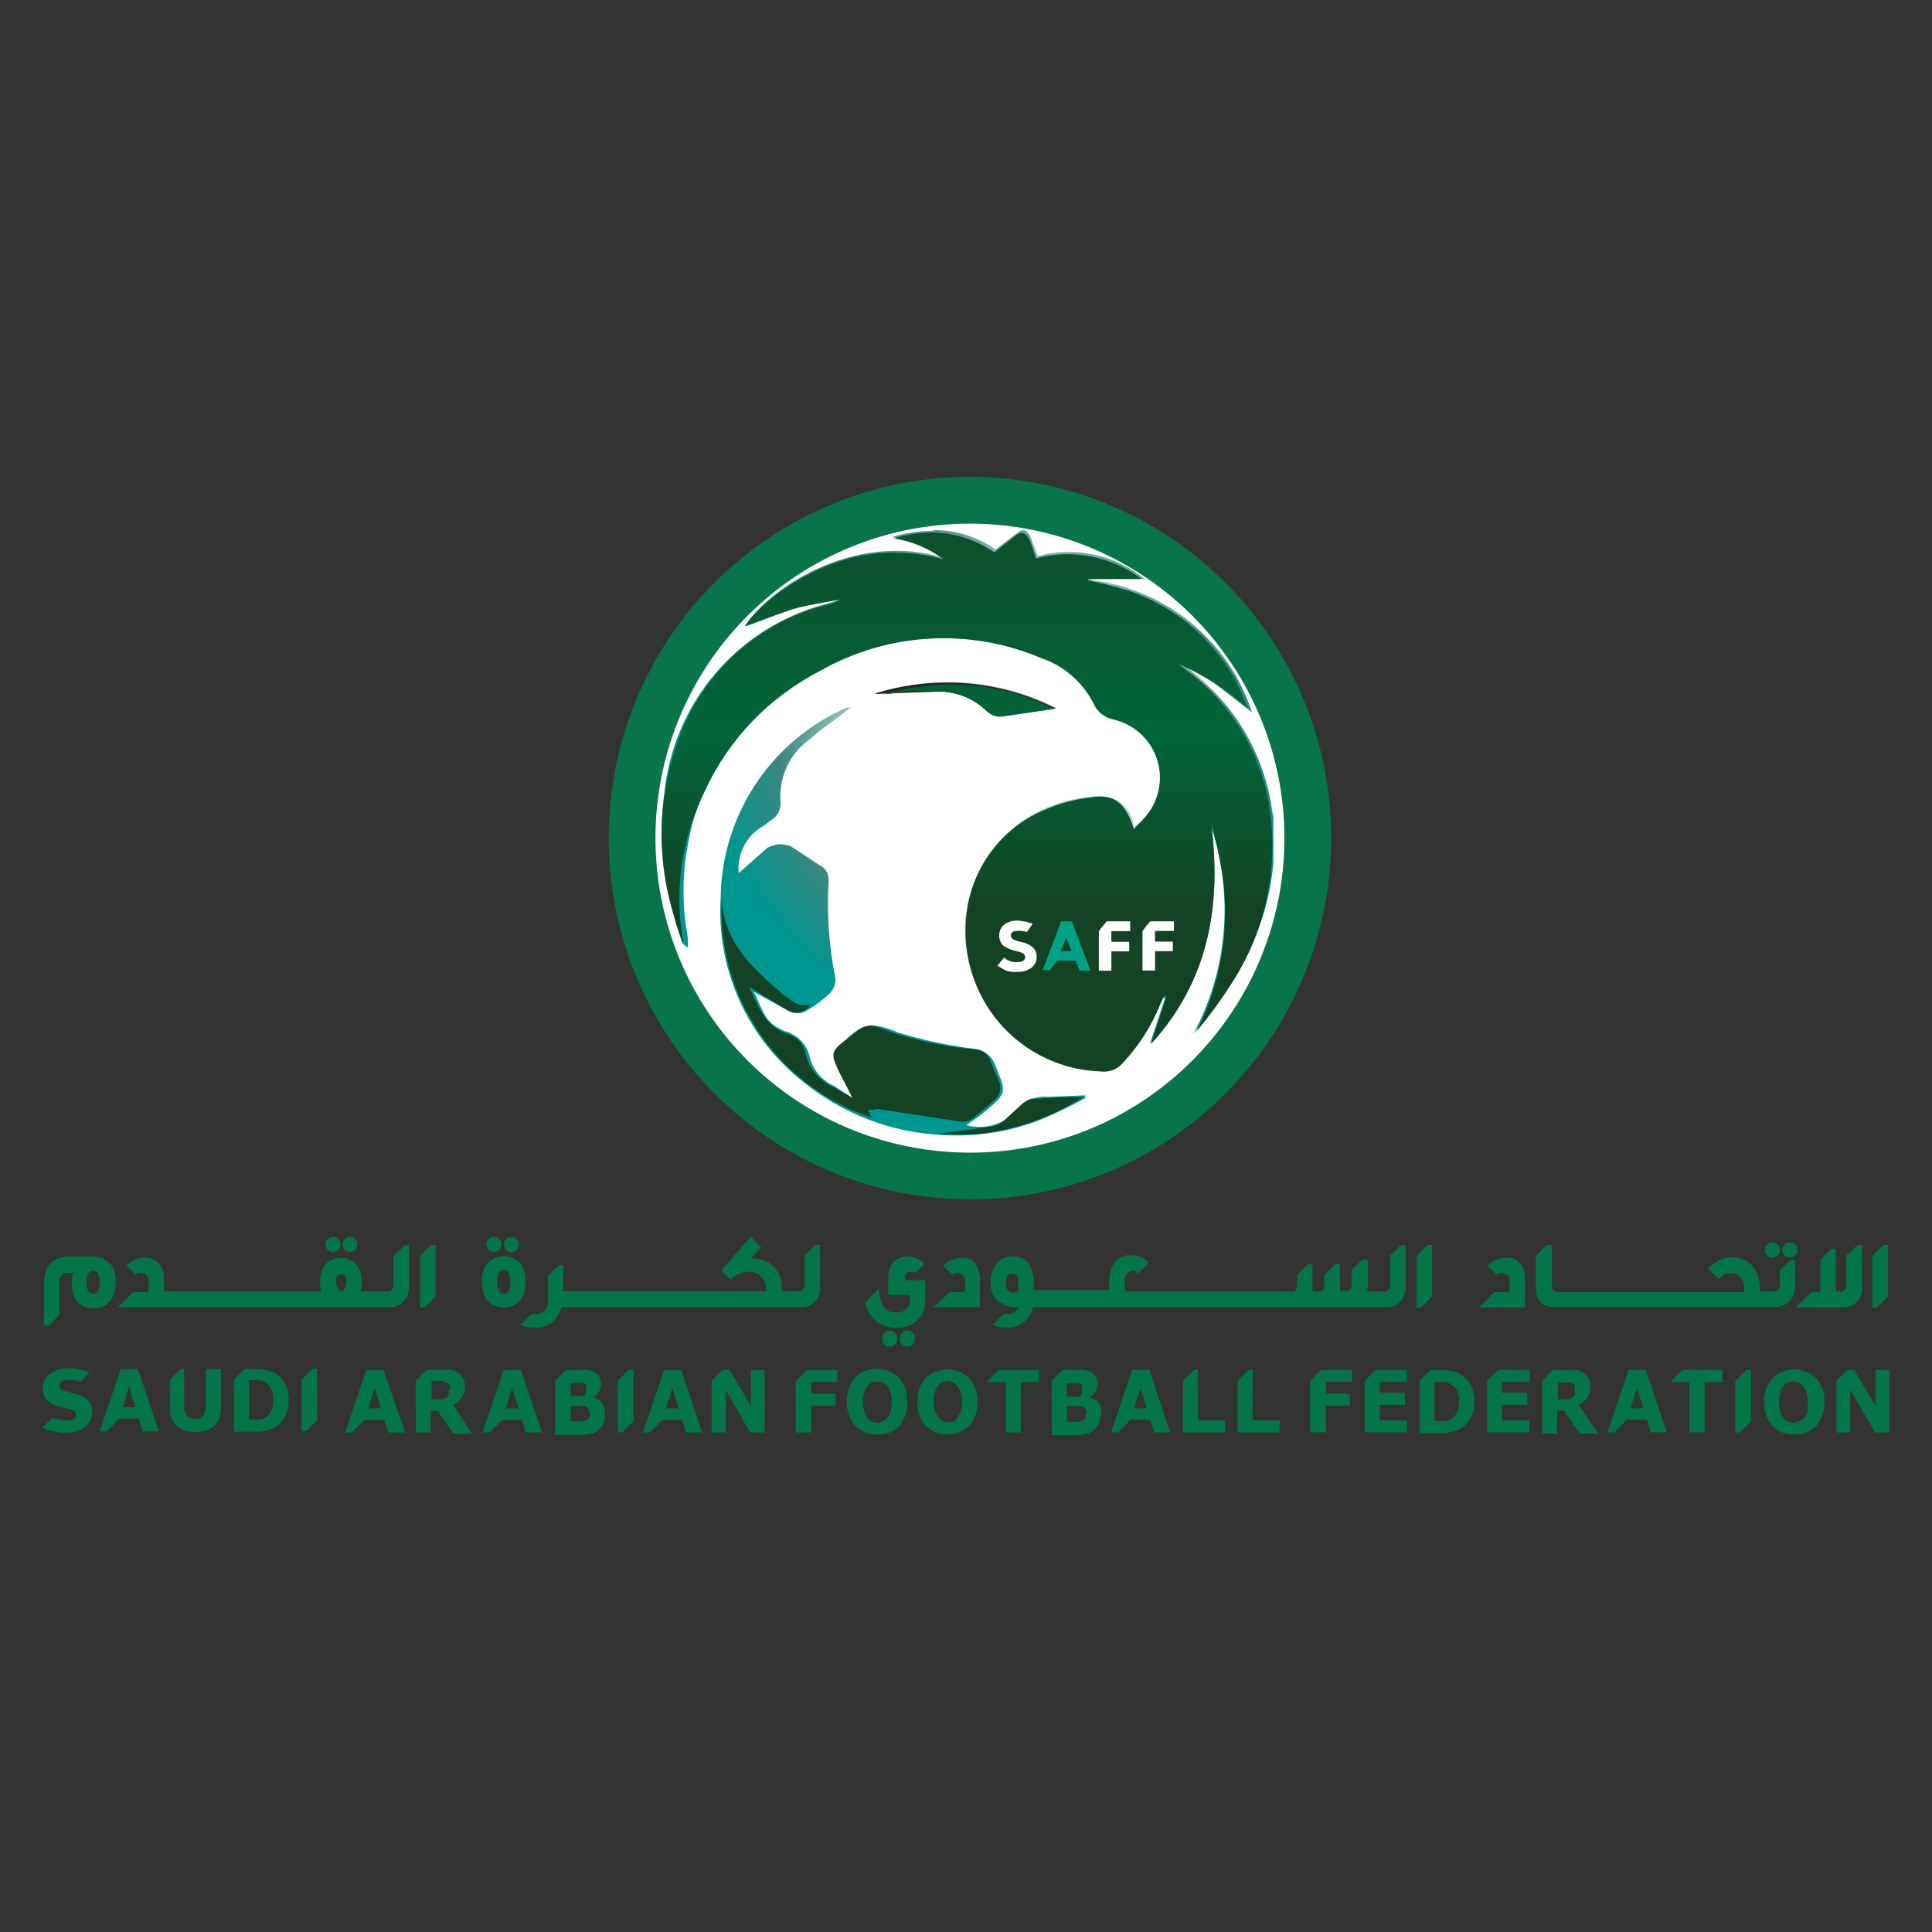 <svg xmlns="http://www.w3.org/2000/svg" xmlns:xlink="http://www.w3.org/1999/xlink" viewBox="0 0 104.93 104.93" xmlns:v="https://vecta.io/nano"><rect x="0" y="0" width="104.93" height="104.93" fill="#333333" stroke="none"/><defs><clipPath id="A"><path d="M0 0h104.93v104.93H0z" fill="none"/></clipPath><clipPath id="B"><path d="M46.11 38.43a.58.58 0 0 0-.26.06h0a11.42 11.42 0 0 0-6.71 10.28 11.77 11.77 0 0 0 4.5 10 12.93 12.93 0 0 0 7.45 2.87 12.5 12.5 0 0 0 5.51-.86 24 24 0 0 0 2.34-1.14.88.88 0 0 1 0-.15l-2 .08a1.89 1.89 0 0 0-1.66.67 2.73 2.73 0 0 1-2.79.87l.75-.53c1.58-1.29 1.4-1.21.8-2.76a1.34 1.34 0 0 0-1.22-.87 24.32 24.32 0 0 1-4.1-.89 4.2 4.2 0 0 0-1.41-.38 2.4 2.4 0 0 0-1.45.91c-.5.49-.64.71-.35 1.39l.8 1.66-1-.66a2.33 2.33 0 0 1-1.33-1.56A1.87 1.87 0 0 0 42.61 56a2.44 2.44 0 0 1-.28-.14c-.88-.41-1-1.3-1.4-2l1.81 1a1 1 0 0 0 1.13 0 7.58 7.58 0 0 0 1.2-.91 1.1 1.1 0 0 0 .3-.83 20.56 20.56 0 0 1-.37-5.23.87.87 0 0 0-.52-.92l-1.51-1a1.88 1.88 0 0 0-.66-.12 2 2 0 0 0-.63.19l-1.56 1.38a2.64 2.64 0 0 1 1.34-2.56c.15-.09.27-.22.42-.31a1.06 1.06 0 0 0 .51-1 3.83 3.83 0 0 1 1.44-3.29c.24-.16.44-.39.68-.56l1.72-1.28h-.1m1.44-.77h0l3.25-.12a3.68 3.68 0 0 1 2.74 1 1.28 1.28 0 0 0 .88.33c1-.08 1.9-.26 2.94-.41a12.76 12.76 0 0 0-5.8-1.41 14.8 14.8 0 0 0-4 .58m3.07-8.79a7.84 7.84 0 0 0-2.21.34 6.42 6.42 0 0 1 2.81 1.13c-4.44-1.4-9.17 1.27-10.81 3.73.48-.14.93-.34 1.38-.51a19.47 19.47 0 0 1 1.53-.52c.53-.15 1.84-.42 2.32-.53 0 .11-.91.37-.94.37a11.83 11.83 0 0 0-8.65 10.26 15.22 15.22 0 0 0-.14 1.58v.93a16.42 16.42 0 0 0 .38 3c.21.88.47 1.74.76 2.59 0 .11.19.19.28.27a1.34 1.34 0 0 0 0-.35c0-.35-.09-.71-.14-1.06a14.18 14.18 0 0 1 0-3.32 20.14 20.14 0 0 1 .38-2 13.52 13.52 0 0 1 5.39-7.37 13.88 13.88 0 0 1 13.17-1.8 5.34 5.34 0 0 1 3.22 2.64 1.39 1.39 0 0 0 1 .83A3.4 3.4 0 0 1 63 41.86a3.28 3.28 0 0 1-1.43 3.07 1.74 1.74 0 0 0-1.51-1.66 5 5 0 0 0-1.34.06 7.35 7.35 0 0 0-6.31 7 7.75 7.75 0 0 0 7.14 7.82 1.62 1.62 0 0 0 1.48-.53A10.61 10.61 0 0 0 63 54.58c.05-.13.12-.25.18-.37h.1l-.83 2.49c3.11-3.31 3.87-7.32 3.37-11.68a14.31 14.31 0 0 1-1 11.13 28.16 28.16 0 0 0 2.39-3.34 13.92 13.92 0 0 0 2-6.67v-.73c0-.45 0-.89-.11-1.33a11.46 11.46 0 0 0-3.87-7.18c-.33-.31-.69-.58-1-.87a1.83 1.83 0 0 1 .13-.16L68 38.69a10.54 10.54 0 0 0-8.84-7.2 6.1 6.1 0 0 1 3.06 0 6.53 6.53 0 0 0-5.86-1.29c-.15-.38-.27-.74-.42-1.08s-.37-.42-.66-.2l-1.22.92a5.76 5.76 0 0 0-3.31-1.05h0" fill="none"/></clipPath><radialGradient id="C" cx="-1710.39" cy="-3894.92" r="2.1" gradientTransform="matrix(7.86, 0, 0, -7.86, 13498.47, -30574.31)" gradientUnits="userSpaceOnUse"><stop offset="0" stop-color="#b1d9d1"/><stop offset=".45" stop-color="#b1d9d1"/><stop offset=".76" stop-color="#3b887f"/><stop offset="1" stop-color="#009690"/></radialGradient><clipPath id="D"><path d="M56.1 59.65h0a1.35 1.35 0 0 0-.59.31l-1.09 1h0a1.8 1.8 0 0 1-.49.22l-2.81.37s-.06 0-.14.1h1.11a13 13 0 0 0 6.74-2.07q-1.36 0-2.73.12m-8.76 1h0l-.21-.42c.18 0 .35 0 .53-.06l.26.05 4.28.65a.77.77 0 0 0 .53-.12A14.53 14.53 0 0 0 54 59.75a.86.86 0 0 0 .23-1.08l-.43-1A.9.9 0 0 0 53 57a19.12 19.12 0 0 1-5.3-1.2 1.06 1.06 0 0 0-1.13.18c-.18.16-.38.3-.58.45-.87.68-.89.77-.42 1.78l.72 1.4a9.86 9.86 0 0 1-1-.55 2.65 2.65 0 0 1-1.55-1.89 1.33 1.33 0 0 0-.94-1c-1.24-.39-1.6-1.47-2.1-2.56l2 1.21a.94.94 0 0 0 1.3-.23h-.2a1 1 0 0 1-.5-.05 4.87 4.87 0 0 1-1-.73c-1.56-1.34-3-2.74-3.1-5a11.88 11.88 0 0 0 8.14 11.89m.68-23c.41 0 .83-.13 1.23-.15 1.59-.08 3.17-.14 4.42 1.14a1 1 0 0 0 .76.23l2.83-.42a12.4 12.4 0 0 0-5.57-1.32 13.39 13.39 0 0 0-3.67.52m.5-8.46a6.06 6.06 0 0 1 2.73 1.14 9.59 9.59 0 0 0-6 .24C43.24 31.32 41 33 40.48 34l2.53-.91c.87-.24 1.74-.36 2.61-.53a1.51 1.51 0 0 1-.58.25 11.54 11.54 0 0 0-7.91 6.66 14.92 14.92 0 0 0-.69 9.71l.28 1 .36 1.09a1.09 1.09 0 0 0 0-.25 13.17 13.17 0 0 1 1.23-8.12 13.79 13.79 0 0 1 6.23-6.46 13.54 13.54 0 0 1 12-.7 5 5 0 0 1 2.84 2.43 1.52 1.52 0 0 0 1.1.91 3.24 3.24 0 0 1 1.81 5.18 9.64 9.64 0 0 1-.71.77c-.45-1.42-1.06-1.93-2.3-1.73a8.88 8.88 0 0 0-2.59.7 6.94 6.94 0 0 0-4.23 6.29 7.57 7.57 0 0 0 7.31 7.9 1.33 1.33 0 0 0 1.23-.48 10 10 0 0 0 2-3.14 5.27 5.27 0 0 1 .22-.49l.13.05-.83 2.57c3.13-3.43 3.83-7.52 3.26-12a23.18 23.18 0 0 1 .64 3A14.27 14.27 0 0 1 65 56a25.38 25.38 0 0 0 2-2.76 13.7 13.7 0 0 0 2-8.99 11.5 11.5 0 0 0-4.62-7.9l-.37-.29a14.61 14.61 0 0 1 3.76 2.41 11.27 11.27 0 0 0-1-2.08 11.79 11.79 0 0 0-1.47-1.83 10.75 10.75 0 0 0-1.88-1.48 11.05 11.05 0 0 0-2.11-1c-.73-.22-1.47-.41-2.21-.56v-.07H62a6.69 6.69 0 0 0-5.73-1.13c-.11-.35-.22-.69-.36-1s-.38-.51-.74-.24L54 30a6 6 0 0 0-3.41-1.08 7.44 7.44 0 0 0-2 .32" fill="none"/></clipPath><linearGradient id="E" x1="-2190" y1="-3574.75" x2="-2187.9" y2="-3574.75" gradientTransform="matrix(0, -15.59, -15.59, 0, -55689.08, -34087.1)" gradientUnits="userSpaceOnUse"><stop offset="0" stop-color="#134224"/><stop offset=".15" stop-color="#134224"/><stop offset=".45" stop-color="#016539"/><stop offset="1" stop-color="#134224"/></linearGradient><clipPath id="F"><path d="M55.42 50h-.18a1.13 1.13 0 0 0-.69.21.72.72 0 0 0-.28.59.74.74 0 0 0 .22.56 1.91 1.91 0 0 0 .69.29 1.47 1.47 0 0 1 .4.14.25.25 0 0 1 .1.2.26.26 0 0 1-.1.19.44.44 0 0 1-.26.07 1 1 0 0 1-.79-.24l-.36.44a1.49 1.49 0 0 0 1.14.33 1.11 1.11 0 0 0 .72-.23.69.69 0 0 0 .27-.55.66.66 0 0 0-.21-.55 1.33 1.33 0 0 0-.6-.28A1.78 1.78 0 0 1 55 51a.22.22 0 0 1-.1-.18.24.24 0 0 1 .08-.19.36.36 0 0 1 .24-.07 1.26 1.26 0 0 1 .55.06l.31-.44c-.13-.11-.11 0-.28-.1a1 1 0 0 0-.35-.05h0" fill="none"/></clipPath><linearGradient id="G" x1="45.19" y1="67.081" x2="48.193" y2="67.081" gradientUnits="userSpaceOnUse"><stop offset="0" stop-color="#00a187"/><stop offset=".29" stop-color="#00a288"/><stop offset=".43" stop-color="#00a48c"/><stop offset=".53" stop-color="#13a992"/><stop offset=".62" stop-color="#2aaf9b"/><stop offset=".7" stop-color="#49b8a8"/><stop offset=".77" stop-color="#6dc2b5"/><stop offset=".84" stop-color="#92cfc6"/><stop offset=".9" stop-color="#bce0db"/><stop offset=".96" stop-color="#e2f1f0"/><stop offset="1" stop-color="#fff"/></linearGradient><clipPath id="H"><path d="M57.91 50.93l.29.73h-.6zm-.28-.9l-1 2.66h0 .39l.4-.52h1l.22.55h.58l-1-2.67z" fill="none"/></clipPath><linearGradient id="I" x1="63.238" y1="39.423" x2="66.325" y2="39.423" xlink:href="#G"/><clipPath id="J"><path d="M60.11 50.04l-.24.28-.19.26v2.14h.68v-1.05h.97v-.52h-.97v-.58h1.02v-.52-.01h-1.27z" fill="none"/></clipPath><linearGradient id="K" x1="52.462" y1="63.616" x2="55.633" y2="63.616" xlink:href="#G"/><clipPath id="L"><path d="M62.48 50.04l-.24.27-.19.27v2.13h.68v-1.05h.97v-.52h-.97v-.58h1.03v-.52h-.01-1.27z" fill="none"/></clipPath><linearGradient id="M" x1="54.741" y1="63.783" x2="57.912" y2="63.783" xlink:href="#G"/><path id="N" d="M52.65,63.87a18.35,18.35,0,1,1,13-5.37,18.25,18.25,0,0,1-13,5.37"/><path id="O" d="M76.41 77.79h-2.29V75l.6-.6h1.69v.66h-1.48v.58h1.37v.66h-1.37v.84h1.48v.65z"/><path id="P" d="M97.21 68.3a.42.42 0 0 0 .41-.41.41.41 0 0 0-.82 0 .41.41 0 0 0 .41.41"/><path id="Q" d="M49.27,72.26a.41.41,0,0,0-.4.41.41.41,0,1,0,.81,0,.41.41,0,0,0-.41-.41"/></defs><g clip-path="url(#A)"><g clip-path="url(#A)"><use xlink:href="#N" fill="#fff"/><use xlink:href="#N" fill="none" stroke="#077449" stroke-miterlimit="10" stroke-width="2.54"/><g fill="#047548"><path d="M14.84 76a1.43 1.43 0 0 0-.11-.58.91.91 0 0 0-.36-.37 1.14 1.14 0 0 0-.26-.09h-.39-.2v2.14h.2a2.24 2.24 0 0 0 .43 0 1 1 0 0 0 .26-.11.82.82 0 0 0 .33-.36 1.34 1.34 0 0 0 .1-.56m.84 0a1.7 1.7 0 0 1-.2.85 1.42 1.42 0 0 1-.51.57 1.48 1.48 0 0 1-.5.21 3.16 3.16 0 0 1-.66.06H12.7v-2.82l.59-.59h.55a2.65 2.65 0 0 1 .67.07 1.44 1.44 0 0 1 .47.19 1.62 1.62 0 0 1 .52.58 1.9 1.9 0 0 1 .18.85m-3.68.4a1.24 1.24 0 0 1-.36 1 1.49 1.49 0 0 1-1.05.33 1.46 1.46 0 0 1-1-.33 1.24 1.24 0 0 1-.36-1v-1.51l.58-.58H10v2a.8.8 0 0 0 .14.53.54.54 0 0 0 .44.17.55.55 0 0 0 .45-.17.82.82 0 0 0 .14-.53v-2H12zm-5.33-.01L7 75.31l.35 1.12zm.82-2.08h-.93l-1.15 3.39h.38l.69-.7h1.06l.22.7h.87zm9.48-.01l-.59.6v2.79h.25l.59-.59v-2.8h-.25zM4.33 75.77a2.56 2.56 0 0 0-.34-.1l-.33-.08a.91.91 0 0 1-.36-.14.25.25 0 0 1-.09-.2.23.23 0 0 1 .06-.16.3.3 0 0 1 .14-.09.64.64 0 0 1 .18-.06h.2a1.51 1.51 0 0 1 .56.11h0l.51-.51a2.64 2.64 0 0 0-.54-.16 2.46 2.46 0 0 0-.6-.07 1.66 1.66 0 0 0-1 .3.93.93 0 0 0-.4.77 1 1 0 0 0 .17.59 1.18 1.18 0 0 0 .57.37l.36.1.37.09a.53.53 0 0 1 .24.11.26.26 0 0 1 .1.21.24.24 0 0 1-.06.18.33.33 0 0 1-.15.11.48.48 0 0 1-.19 0h-.19a1.64 1.64 0 0 1-.6-.12h-.12l-.52.53a3.94 3.94 0 0 0 .55.18 2.7 2.7 0 0 0 .68.08 1.71 1.71 0 0 0 1.08-.31 1 1 0 0 0 .39-.82.84.84 0 0 0-.17-.57 1.12 1.12 0 0 0-.52-.34m41.18-.71v-.65h-1.67l-.6.6v2.79h.85v-1.46h1.31v-.64h-1.31v-.64h1.42zM59 76.75a.44.44 0 0 0-.06-.25.37.37 0 0 0-.2-.13.88.88 0 0 0-.26 0h-.53v.85h.55a.6.6 0 0 0 .27-.06.28.28 0 0 0 .18-.15.46.46 0 0 0 0-.21m-.2-1.38a.35.35 0 0 0 0-.17.24.24 0 0 0-.14-.12.48.48 0 0 0-.22 0h-.45v.72h.46a.56.56 0 0 0 .21 0 .27.27 0 0 0 .14-.14.38.38 0 0 0 0-.19m1 1.39a1 1 0 0 1-.34.76 1.23 1.23 0 0 1-.41.21 2.21 2.21 0 0 1-.57.07h-1.31V75l.59-.6h.64a3.54 3.54 0 0 1 .55 0 1.27 1.27 0 0 1 .36.12.59.59 0 0 1 .26.26.79.79 0 0 1 .09.38.77.77 0 0 1-.12.43.75.75 0 0 1-.34.29h0a.94.94 0 0 1 .49.27.81.81 0 0 1 .18.55m1.78-.21l.34-1.12.35 1.12zm.82-2.09h-.93l-1.15 3.4h.38l.69-.7h1.06l.22.7h.87zM48.2 77a1 1 0 0 0 .17-.36 1.85 1.85 0 0 0 .06-.5 1.53 1.53 0 0 0-.07-.51 1 1 0 0 0-.17-.35.6.6 0 0 0-.25-.2.73.73 0 0 0-.58 0 .67.67 0 0 0-.25.2 1 1 0 0 0-.18.35 2 2 0 0 0-.06.52 1.88 1.88 0 0 0 .06.51 1.27 1.27 0 0 0 .17.35.64.64 0 0 0 .25.19.68.68 0 0 0 .6 0 .67.67 0 0 0 .25-.2m1.08-.85a1.84 1.84 0 0 1-.44 1.28 1.5 1.5 0 0 1-1.19.48 1.54 1.54 0 0 1-1.2-.48 1.88 1.88 0 0 1-.45-1.32 1.86 1.86 0 0 1 .43-1.29 1.73 1.73 0 0 1 2.39 0 1.82 1.82 0 0 1 .44 1.29M52 77a1 1 0 0 0 .18-.36 2 2 0 0 0 0-1 1 1 0 0 0-.17-.35.67.67 0 0 0-.25-.2.72.72 0 0 0-.26-.09.66.66 0 0 0-.55.26.88.88 0 0 0-.17.35 2 2 0 0 0-.07.52 1.85 1.85 0 0 0 .07.51A1 1 0 0 0 51 77a.58.58 0 0 0 .25.19.6.6 0 0 0 .3.07.59.59 0 0 0 .29-.07A.6.6 0 0 0 52 77m1.08-.85a1.84 1.84 0 0 1-.43 1.28 1.73 1.73 0 0 1-2.39 0 1.84 1.84 0 0 1-.43-1.28 1.81 1.81 0 0 1 .43-1.29 1.73 1.73 0 0 1 2.39 0 1.81 1.81 0 0 1 .43 1.29m3.35-1.08h-.99v2.73h-.81v-2.73h-.99V75l.6-.59h2.19v.66zm10.1 2.73h-2.28V75l.6-.6h.22v2.74h1.46v.66zm2.97 0h-2.28V75l.6-.6h.22v2.74h1.46v.66zm33.11 0h-.78l-1.34-2.33v2.33h-.75v-2.81l.59-.58h.38l1.15 1.94v-1.94h.75v3.39zm-29.18-2.75v-.65h-1.67l-.6.6v2.79h.85v-1.45h1.3v-.65h-1.3v-.64h1.42zm5.81 1.04a1.41 1.41 0 0 0-.11-.57.91.91 0 0 0-.36-.37 1.34 1.34 0 0 0-.26-.09h-.39-.21v2.12h.21a2.12 2.12 0 0 0 .42 0 1 1 0 0 0 .27-.11.74.74 0 0 0 .32-.36 1.35 1.35 0 0 0 .11-.57m.84 0a1.81 1.81 0 0 1-.2.85 1.58 1.58 0 0 1-.51.57 1.45 1.45 0 0 1-.51.21 3.06 3.06 0 0 1-.65.06H77.1V75l.59-.59h.55a2.65 2.65 0 0 1 .67.07 1.54 1.54 0 0 1 .47.19 1.5 1.5 0 0 1 .51.58 1.75 1.75 0 0 1 .19.85m14.77-1.69l-.6.6v2.79h.25l.6-.6v-2.79h-.25z"/><path d="M93.56 75.07h-.98v2.72h-.82v-2.72h-.98V75l.6-.6h2.18v.67z"/><use xlink:href="#O"/><path d="M83.06 77.79h-2.29V75l.6-.6h1.69v.66h-1.48v.58h1.37v.66h-1.37v.84h1.48v.65zM98 77a1 1 0 0 0 .18-.36 2.41 2.41 0 0 0 0-.5 2 2 0 0 0-.06-.52 1 1 0 0 0-.18-.34.64.64 0 0 0-.24-.2.8.8 0 0 0-.3-.06.69.69 0 0 0-.54.25 1 1 0 0 0-.17.36 1.57 1.57 0 0 0-.07.51 1.9 1.9 0 0 0 .06.52 1.08 1.08 0 0 0 .17.34.76.76 0 0 0 .25.2.82.82 0 0 0 .3.07.73.73 0 0 0 .3-.07.6.6 0 0 0 .3-.2m1.08-.86a1.89 1.89 0 0 1-.43 1.29 1.53 1.53 0 0 1-1.2.47 1.5 1.5 0 0 1-1.19-.47 1.85 1.85 0 0 1-.44-1.29 1.81 1.81 0 0 1 .44-1.28 1.72 1.72 0 0 1 2.38 0 1.81 1.81 0 0 1 .44 1.28m-13.56-.69a.48.48 0 0 0 0-.22.3.3 0 0 0-.17-.14.53.53 0 0 0-.19 0h-.55V76h.25.32a.5.5 0 0 0 .22-.1.45.45 0 0 0 .13-.15.73.73 0 0 0 0-.23m1.27 2.34h-1l-.86-1.24h-.37v1.24h-.81V75l.59-.59h.77a2.21 2.21 0 0 1 .48 0 1 1 0 0 1 .38.14.89.89 0 0 1 .28.3.88.88 0 0 1 .11.45 1 1 0 0 1-.16.61 1.22 1.22 0 0 1-.47.39z"/><path d="M88.56 76.49l.35-1.12.34 1.12zm.82-2.09h-.93l-1.14 3.39h.37l.69-.69h1.07l.21.69h.88zm-47.85 3.4h-.79l-1.33-2.33v2.33h-.75v-2.81l.58-.58h.39l1.15 1.94v-1.94h.75v3.39zM32 76.74a.44.44 0 0 0-.06-.25.39.39 0 0 0-.2-.13.88.88 0 0 0-.26 0H31v.84h.55a.63.63 0 0 0 .27-.06A.36.36 0 0 0 32 77a.51.51 0 0 0 .05-.22m-.2-1.37a.33.33 0 0 0 0-.17.24.24 0 0 0-.13-.13h-.23H31v.72h.45a.65.65 0 0 0 .22 0 .26.26 0 0 0 .14-.13.58.58 0 0 0 0-.19m1.05 1.39a.85.85 0 0 1-.1.43.8.8 0 0 1-.25.32 1.09 1.09 0 0 1-.41.22 2.26 2.26 0 0 1-.57.06h-1.38V75l.59-.59h.63a3.69 3.69 0 0 1 .56 0 .91.91 0 0 1 .35.12.62.62 0 0 1 .27.26.76.76 0 0 1 .09.38.8.8 0 0 1-.12.43.84.84 0 0 1-.35.29h0a.85.85 0 0 1 .5.27.81.81 0 0 1 .18.55m-8.43-1.26a.48.48 0 0 0 0-.22.34.34 0 0 0-.17-.14A.59.59 0 0 0 24 75h-.56v1h.25.33a.5.5 0 0 0 .22-.1.33.33 0 0 0 .12-.15.5.5 0 0 0 0-.23m1.27 2.35h-1l-.86-1.24h-.38v1.17h-.81V75l.6-.6H24a3.08 3.08 0 0 1 .48 0 1 1 0 0 1 .38.15.78.78 0 0 1 .28.29.88.88 0 0 1 .11.45 1 1 0 0 1-.17.61 1.21 1.21 0 0 1-.46.4zM20 76.49l.35-1.12.35 1.12zm.83-2.08h-.93l-1.16 3.39h.37l.7-.69h1.06l.21.69H22zm15.34 2.08l.35-1.12.34 1.12zm.83-2.08h-.93l-1.15 3.39h.37l.69-.69h1.07l.21.69h.88zm-2.85-.01l-.6.6v2.79h.25l.6-.6V74.4h-.25z"/><path d="M27.47 76.49l.34-1.11.35 1.11zm.82-2.08h-.93l-1.15 3.39h.38l.69-.69h1.07l.21.69h.88zm54.28-5.77a.9.9 0 0 0-.33-.25 1.08 1.08 0 0 0-.46-.09 1.63 1.63 0 0 0-1 .44l.5.49a.47.47 0 0 1 .45-.06.4.4 0 0 1 .26.39v.61h-.83l-.84.84h2.51v-1.58a1.49 1.49 0 0 0-.06-.43 1 1 0 0 0-.2-.36m17.7-.44v1.48a.65.65 0 0 1 0 .21.53.53 0 0 1-.08.15.41.41 0 0 1-.13.1.4.4 0 0 1-.15 0h-.2v-2.32h-.25l-.59.59v1.76h-.5l-.84.84h2.56a1.1 1.1 0 0 0 .41-.07 1.13 1.13 0 0 0 .34-.23 1.11 1.11 0 0 0 .22-.34 1.06 1.06 0 0 0 .08-.43v-2.32h-.25zm2.02-.58l-.6.6v2.79h.25l.6-.6v-2.79h-.25z"/><path d="M97.5 68.43h-.25l-.59.58v.72a.6.6 0 0 1 0 .2.42.42 0 0 1-.09.14.24.24 0 0 1-.12.07.35.35 0 0 1-.14 0h-.71a2.59 2.59 0 0 0-.1-.76 1.82 1.82 0 0 0-.3-.59 1.35 1.35 0 0 0-.48-.37 1.53 1.53 0 0 0-.66-.14 1.47 1.47 0 0 0-.71.18 3 3 0 0 0-.59.44l.57.57.07-.07.17-.14.21-.1a.85.85 0 0 1 .23 0 .72.72 0 0 1 .35.08.61.61 0 0 1 .23.22 1 1 0 0 1 .13.32 1.71 1.71 0 0 1 0 .4h-10.1-.13a.37.37 0 0 1-.12-.07.64.64 0 0 1-.08-.14.42.42 0 0 1 0-.2v-2.15H84l-.58.58V70a1 1 0 0 0 .07.41.79.79 0 0 0 .18.31.67.67 0 0 0 .28.19.86.86 0 0 0 .36.07h12.17a1 1 0 0 0 .7-.3 1.23 1.23 0 0 0 .23-.37 1.36 1.36 0 0 0 .09-.51z"/><use xlink:href="#P"/><path d="M96.26 68.3a.42.42 0 0 0 .41-.41.41.41 0 1 0-.41.41M53 68.64a.8.8 0 0 0-.32-.25 1.14 1.14 0 0 0-.46-.09 1.56 1.56 0 0 0-1 .44l.49.49a.47.47 0 0 1 .45-.06.4.4 0 0 1 .26.39v.61h-.83l-.89.83h2.52v-1.57a1.21 1.21 0 0 0-.07-.43.91.91 0 0 0-.2-.36m1.89 1.5a.31.31 0 0 1-.11-.09.41.41 0 0 1-.08-.13.57.57 0 0 1 0-.18 1.12 1.12 0 0 1 0-.27.75.75 0 0 1 .08-.18.35.35 0 0 1 .11-.1.31.31 0 0 1 .13 0h.13a.34.34 0 0 1 .12.09.54.54 0 0 1 .08.17 1 1 0 0 1 0 .31v.43H55a.31.31 0 0 1-.13 0M75.5 68.2v1.48a.66.66 0 0 1 0 .21.5.5 0 0 1-.21.25.41.41 0 0 1-.16 0h-.89a1.27 1.27 0 0 0 .05-.34v-1.4H74l-.59.58v.72a.56.56 0 0 1 0 .2.48.48 0 0 1-.09.14.37.37 0 0 1-.12.07h-.14-.29a1.27 1.27 0 0 0 0-.34v-1.11h-.25l-.59.59v.48a.56.56 0 0 1 0 .2.48.48 0 0 1-.09.14.37.37 0 0 1-.12.07h-.14-.3a1.86 1.86 0 0 0 0-.34v-1.14h-.25l-.58.59v.48a.54.54 0 0 1 0 .2.34.34 0 0 1-.09.14.24.24 0 0 1-.12.07.32.32 0 0 1-.14 0h-9v-.42a1.1 1.1 0 0 1 0-.26.71.71 0 0 1 .06-.22.44.44 0 0 1 .12-.15.53.53 0 0 1 .19-.06.32.32 0 0 1 .19 0l.15.13.59-.59a1.54 1.54 0 0 0-.42-.3 1.36 1.36 0 0 0-.51-.09 1.1 1.1 0 0 0-.25 0 .9.9 0 0 0-.28.08 1.06 1.06 0 0 0-.26.17 1 1 0 0 0-.23.27 1.68 1.68 0 0 0-.15.4 2.26 2.26 0 0 0-.06.55v.42h-4.1v-.35a2.6 2.6 0 0 0-.06-.56 1.46 1.46 0 0 0-.19-.48 1.15 1.15 0 0 0-.36-.33 1.19 1.19 0 0 0-.56-.12 1.07 1.07 0 0 0-.51.12 1.19 1.19 0 0 0-.36.31 1.35 1.35 0 0 0-.22.45 1.89 1.89 0 0 0-.08.53 1.8 1.8 0 0 0 .08.54 1.15 1.15 0 0 0 .24.4 1 1 0 0 0 .37.24A1.21 1.21 0 0 0 55 71h.34a.65.65 0 0 1-.6.36h-.22l-.61.61a2.53 2.53 0 0 0 .83.14A1.39 1.39 0 0 0 56.1 71h19.19a1 1 0 0 0 .75-.3 1.23 1.23 0 0 0 .22-.35 1.18 1.18 0 0 0 .08-.43v-2.3h-.25z"/><path d="M76.93 68.22v2.79h.25l.6-.6v-2.79h-.25l-.6.6zm-27.76 1.19a.33.33 0 0 1 0-.15.3.3 0 0 1 .07-.11.23.23 0 0 1 .1-.07.27.27 0 0 1 .12 0 .28.28 0 0 1 .13 0l.13.06h0l.5-.49a1.36 1.36 0 0 0-1-.42 1.07 1.07 0 0 0-.4.1 1 1 0 0 0-.51.59 1.49 1.49 0 0 0-.07.49v.92h1.18v.25a.67.67 0 0 1-.19.52.79.79 0 0 1-.58.18.73.73 0 0 1-.66-.31 1.74 1.74 0 0 1-.24-1l-.77.77a2.55 2.55 0 0 0 .11.33 1.74 1.74 0 0 0 .39.58 1.3 1.3 0 0 0 .54.35 1.76 1.76 0 0 0 .66.12 1.79 1.79 0 0 0 .62-.1 1.39 1.39 0 0 0 .5-.3 1.17 1.17 0 0 0 .34-.47 1.52 1.52 0 0 0 .12-.62v-1.1h-1.09z"/><use xlink:href="#Q"/><path d="M48.32 72.26a.41.41 0 0 0-.4.41.41.41 0 1 0 .81 0 .41.41 0 0 0-.41-.41M43.7 68.2v1.47a.78.78 0 0 1 0 .22.54.54 0 0 1-.09.15.38.38 0 0 1-.13.09.28.28 0 0 1-.15 0h-.87v-.29a1.25 1.25 0 0 0-.07-.43 1.56 1.56 0 0 0-.17-.37 1.53 1.53 0 0 0-.62-.54 1.87 1.87 0 0 0-.4-.13 2.07 2.07 0 0 0-.43 0l.57-.63-.57-.56h0L39.17 69l.51.5a1.58 1.58 0 0 1 .48-.33 1.19 1.19 0 0 1 .57-.1 1 1 0 0 1 .59.25.86.86 0 0 1 .2.27.73.73 0 0 1 .08.33v.21h-11v-1.41h-.25l-.59.58v1.24h0v.12a.67.67 0 0 1-.68.71h-.22l-.61.61a2.7 2.7 0 0 0 .83.13A1.4 1.4 0 0 0 30.49 71h13a1 1 0 0 0 1.05-1.08v-2.31h-.25zm-16.07 1.9a.27.27 0 0 1-.26.17.29.29 0 0 1-.28-.17 1 1 0 0 1-.09-.48 1.1 1.1 0 0 1 .09-.49.31.31 0 0 1 .28-.17.29.29 0 0 1 .26.17 1.1 1.1 0 0 1 .09.49 1 1 0 0 1-.09.48m.92-.48a2 2 0 0 0-.07-.56 1.4 1.4 0 0 0-.22-.44 1.07 1.07 0 0 0-.38-.29 1.18 1.18 0 0 0-.52-.1 1.24 1.24 0 0 0-.52.1 1 1 0 0 0-.37.29 1.09 1.09 0 0 0-.23.44 2 2 0 0 0-.07.56 1.93 1.93 0 0 0 .07.55 1.13 1.13 0 0 0 .23.45.93.93 0 0 0 .37.28 1.24 1.24 0 0 0 .52.11 1.17 1.17 0 0 0 .52-.11 1.07 1.07 0 0 0 .38-.29 1.4 1.4 0 0 0 .22-.44 1.93 1.93 0 0 0 .07-.55"/><path d="M27.84 68a.41.41 0 0 0 0-.81.41.41 0 1 0 0 .81m-.95 0a.41.41 0 0 0 0-.81.41.41 0 1 0 0 .81M5.32 70.12a.27.27 0 0 1-.25.15c-.25 0-.37-.21-.37-.63s.12-.62.37-.62a.27.27 0 0 1 .25.16.91.91 0 0 1 .09.46 1 1 0 0 1-.09.48m.62-1.49a1.06 1.06 0 0 0-.37-.29 1.19 1.19 0 0 0-.51-.1H3.82a1.72 1.72 0 0 0-.69.11 1.18 1.18 0 0 0-.43.32 1.34 1.34 0 0 0-.23.48 2.62 2.62 0 0 0-.08.58V72h.25l.58-.58v-1.64a.77.77 0 0 1 0-.27.84.84 0 0 1 .12-.23.45.45 0 0 1 .19-.14.55.55 0 0 1 .26 0H4a.8.8 0 0 0-.09.26 1.27 1.27 0 0 0 0 .28 2.47 2.47 0 0 0 .06.56 1.3 1.3 0 0 0 .22.44 1 1 0 0 0 .38.28 1.28 1.28 0 0 0 1 0 .93.93 0 0 0 .43-.34 1.3 1.3 0 0 0 .22-.44 1.69 1.69 0 0 0 .06-.56 1.63 1.63 0 0 0-.07-.55 1.14 1.14 0 0 0-.22-.44m12.69 1.42a.47.47 0 0 1-.13.11.69.69 0 0 1-.13-.11.78.78 0 0 1-.1-.15.52.52 0 0 1-.06-.16 1.11 1.11 0 0 1 0-.17.37.37 0 0 1 0-.15.34.34 0 0 1 .06-.12l.1-.07a.2.2 0 0 1 .11 0 .21.21 0 0 1 .12 0l.1.07.06.12a.68.68 0 0 1 0 .15 1 1 0 0 1 0 .16 1.09 1.09 0 0 1-.05.17.6.6 0 0 1-.09.15m2.7-1.85v1.48a.71.71 0 0 1 0 .21.53.53 0 0 1-.08.15l-.13.1a.41.41 0 0 1-.16 0h-1.43a1 1 0 0 0 .07-.25v-.25a1.46 1.46 0 0 0-.06-.52 1.2 1.2 0 0 0-.22-.42.92.92 0 0 0-.36-.28 1.07 1.07 0 0 0-.49-.1 1 1 0 0 0-.85.38 1.19 1.19 0 0 0-.21.42 1.46 1.46 0 0 0-.06.52 2.5 2.5 0 0 0 0 .25 1.82 1.82 0 0 0 .07.25H8.91v-.74a1.49 1.49 0 0 0-.06-.4 1 1 0 0 0-.53-.61 1.08 1.08 0 0 0-.46-.09 1.7 1.7 0 0 0-1 .43l.5.5a.47.47 0 0 1 .45-.06.4.4 0 0 1 .26.39v.61h-.83L6.4 71h12 .08.06.07.08 2.47a.94.94 0 0 0 .41-.08 1 1 0 0 0 .56-.57 1.18 1.18 0 0 0 .08-.43v-2.3H22z"/><path d="M22.81 68.21v2.8h.25l.6-.6v-2.79h-.25l-.6.59zM19 68a.41.41 0 1 0-.4-.4.4.4 0 0 0 .4.4m-.92 0a.41.41 0 1 0-.4-.4.4.4 0 0 0 .4.4"/></g><path d="M52.65,27.62A17.91,17.91,0,1,0,65.3,32.87a17.78,17.78,0,0,0-12.65-5.25m0,36.25a18.35,18.35,0,1,1,13-5.37,18.25,18.25,0,0,1-13,5.37" fill="#077449"/><path d="M67.81,47.64c0-8-7-14.51-15.53-14.51s-15.53,6.5-15.53,14.51,7,14.5,15.52,14.5S67.8,55.65,67.8,47.64" fill="#fff"/></g><g clip-path="url(#B)"><path d="M35.94 28.78h33.22v32.95H35.94z" fill="url(#C)"/></g><g clip-path="url(#A)"><path d="M47.55 37.66a13.08 13.08 0 0 1 9.8.82l-2.94.42a1.35 1.35 0 0 1-.88-.33 3.66 3.66 0 0 0-2.73-1l-3.25.12" fill="#2b2522"/></g><g clip-path="url(#D)"><path d="M35.68 28.78h33.75V61.6H35.68z" fill="url(#E)"/></g><g clip-path="url(#F)"><path transform="matrix(.5 -.87 .87 .5 -16.87 73.53)" d="M53.49 49.74h3.5V53h-3.5z" fill="url(#G)"/></g><g clip-path="url(#H)"><path transform="matrix(.5 -.866 .866 .5 -15.54 75.83)" d="M56.09 49.57h3.62v3.6h-3.62z" fill="url(#I)"/></g><g clip-path="url(#J)"><path transform="matrix(.5 -.866 .866 .5 -14.23 78.11)" d="M58.95 49.97h3.17v2.81h-3.17z" fill="url(#K)"/></g><g clip-path="url(#L)"><path transform="matrix(.5 -.866 .866 .5 -13.04 80.16)" d="M61.32 49.97h3.17v2.81h-3.17z" fill="url(#M)"/></g></g></svg>